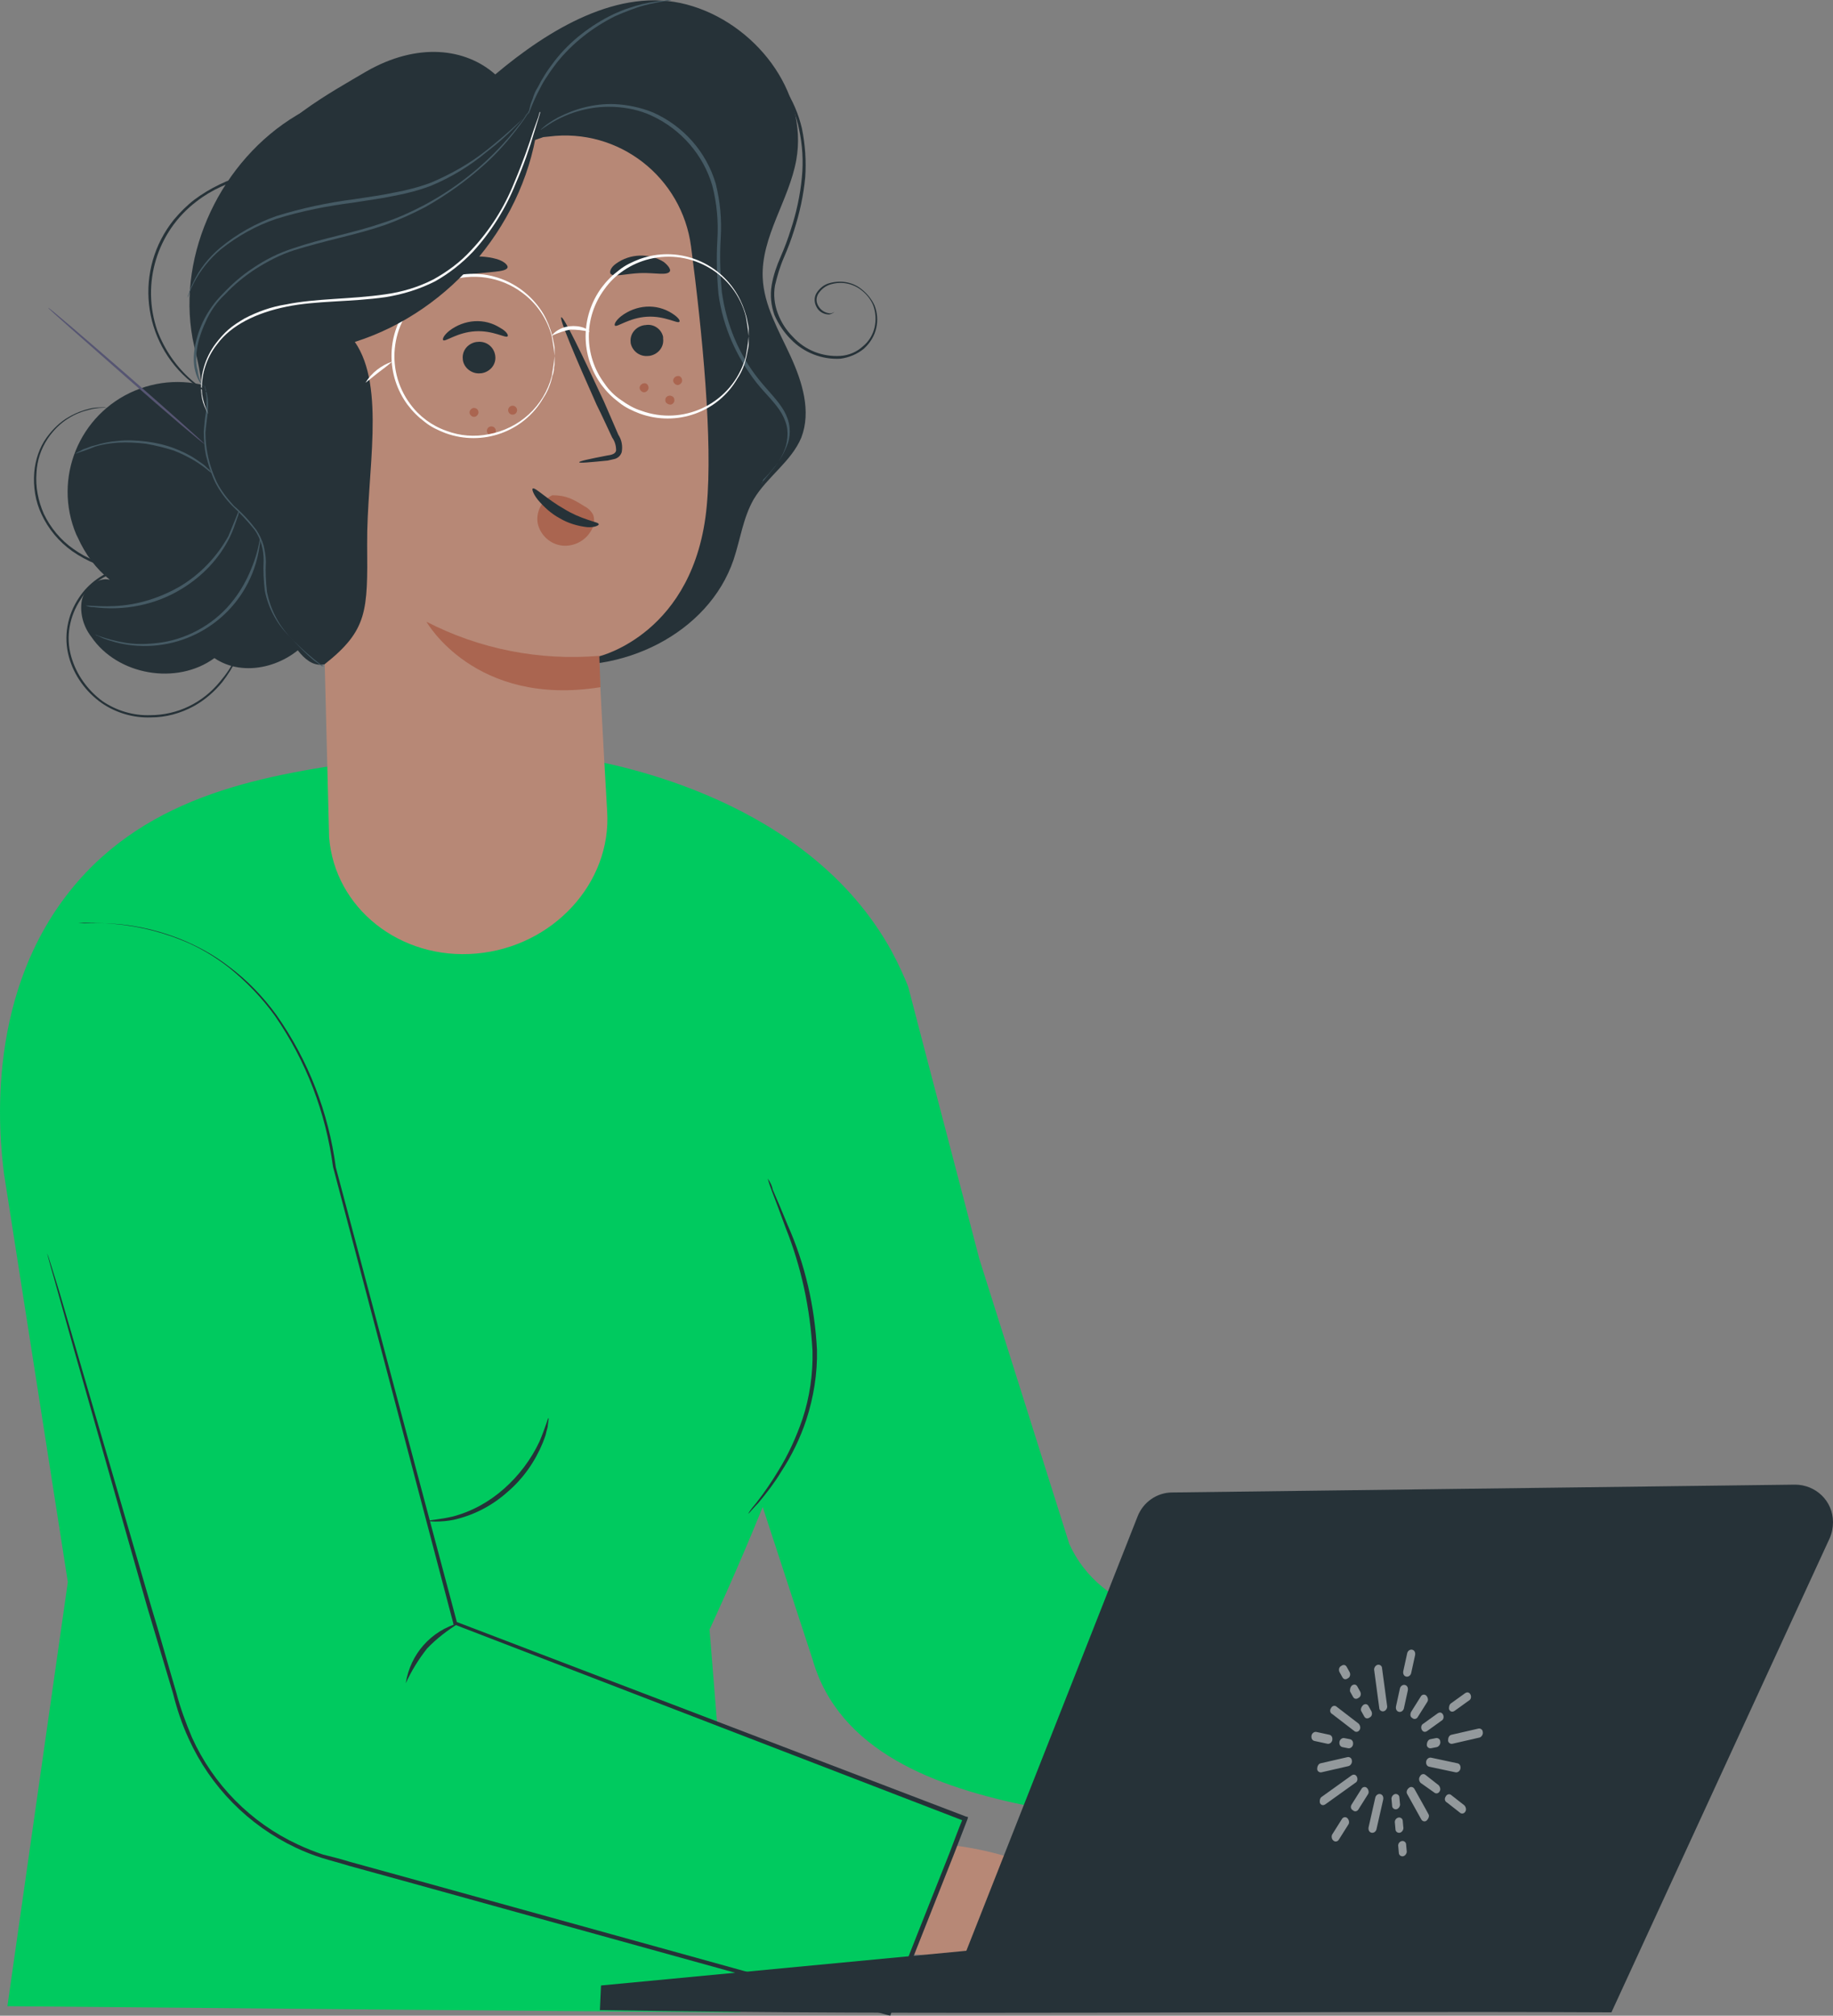 <svg xmlns:dc="http://purl.org/dc/elements/1.1/" xmlns:cc="http://creativecommons.org/ns#" xmlns:rdf="http://www.w3.org/1999/02/22-rdf-syntax-ns#" xmlns:svg="http://www.w3.org/2000/svg" xmlns="http://www.w3.org/2000/svg" xmlns:sodipodi="http://sodipodi.sourceforge.net/DTD/sodipodi-0.dtd" xmlns:inkscape="http://www.inkscape.org/namespaces/inkscape" id="Layer_1" x="0px" y="0px" viewBox="0 0 327.622 360.2" xml:space="preserve" sodipodi:docname="team_school psychology.svg" width="327.622" height="360.2" inkscape:version="1.0.2-2 (e86c870879, 2021-01-15)"><rect x="0" y="0" width="327.622" height="360.2" fill="#808080" stroke="none"/><defs id="defs156"></defs>
<style type="text/css" id="style2">
	.st0{fill:#00CA5F;}
	.st1{fill:#B78876;}
	.st2{fill:#263238;}
	.st3{display:none;fill:#FFFFFF;}
	.st4{opacity:0.5;}
	.st5{fill:#FFFFFF;}
	.st6{fill:#AA6550;}
	.st7{fill:#455A64;}
	.st8{fill:#565572;}
	.st9{fill:#FAFAFA;}
</style>
<g id="freepik--character-2--inject-163" transform="translate(-86.078,-96.4)">
	<path class="st0" d="m 218.4,456 -5.5,-68.4 c 0,0 4.9,-10.5 9.5,-21.9 l 8.9,27.2 c 4.7,16.5 22,22.9 39,26.3 l 84.8,16.8 -0.4,-16.9 0.6,-12.5 -63.6,-22.3 c -6.4,-1.6 -11.8,-6 -14.5,-12 l -16.1,-51 c -4.2,-16.2 -8.5,-32.4 -12.7,-48.6 -0.6,-1.5 -1.6,-3.8 -3,-6.4 -14.9,-27 -48.9,-33.2 -55.4,-34.4 -14.6,-2.7 -26.1,-1.2 -35,0 -19.3,2.6 -40.6,5.5 -55,22 -16.8,19.3 -14.1,45.3 -13.2,52.3 l 11.4,72.9 c -3.6,25.3 -7.2,50.5 -10.8,75.8 43.7,0.4 87.3,0.8 131,1.1 z" id="path4"></path>
	<path class="st1" d="m 249,445.6 36,2.2 c 0.7,-18.7 -28.3,-21.6 -28.3,-21.6 z" id="path6"></path>
	<path class="st0" d="m 99.8,261.3 c 41.2,-1.9 45.9,43.6 45.9,43.6 l 21.6,81.6 91.1,34.9 -13.7,34.8 -100.8,-27.9 c -12.5,-4 -22.2,-14 -25.8,-26.6 L 94.6,320.2" id="path8"></path>
	<path class="st2" d="m 101.1,261.4 c 0.8,0 2,-0.1 3.6,0 4.7,0.1 9.3,1.1 13.6,2.8 3.2,1.3 6.1,2.9 8.8,5 3.2,2.4 6,5.3 8.4,8.6 5.7,8.1 9.3,17.4 10.6,27.2 v 0 c 6,22.6 13.4,50.4 21.7,81.5 l -0.2,-0.3 91.1,34.8 0.4,0.1 -0.1,0.4 -2.4,6.2 c -3.9,9.8 -7.7,19.5 -11.3,28.6 l -0.1,0.3 -0.4,-0.1 -86.6,-24 -9.8,-2.7 c -1.6,-0.5 -3.2,-0.9 -4.8,-1.4 -1.6,-0.5 -3.1,-1.1 -4.6,-1.8 -8.5,-4 -15.3,-10.9 -19.2,-19.5 -1.2,-2.6 -2.1,-5.3 -2.8,-8.1 l -4.6,-15.4 c -5.6,-19.7 -10.1,-35.5 -13.2,-46.4 -1.5,-5.4 -2.7,-9.6 -3.5,-12.5 -0.4,-1.4 -0.7,-2.4 -0.9,-3.2 l -0.3,-1.1 c 0,0 0.2,0.4 0.4,1.1 l 1,3.2 c 0.9,2.8 2.1,7.1 3.7,12.5 3.2,10.9 7.8,26.7 13.5,46.3 1.5,4.9 2.9,10 4.5,15.4 0.7,2.7 1.7,5.4 2.8,8 3.8,8.4 10.5,15.2 18.9,19.1 1.5,0.7 3,1.3 4.5,1.8 1.6,0.4 3.2,0.8 4.8,1.3 l 9.8,2.7 86.6,24 -0.5,0.3 c 3.6,-9.2 7.4,-18.8 11.3,-28.6 0.8,-2.1 1.6,-4.3 2.4,-6.2 l 0.2,0.5 -91.1,-35.1 h -0.2 v -0.2 c -8.2,-31.1 -15.5,-58.9 -21.5,-81.6 v 0 0 c -1.3,-9.7 -4.8,-18.9 -10.4,-27 -2.3,-3.2 -5.1,-6.1 -8.2,-8.6 -2.7,-2.1 -5.6,-3.8 -8.7,-5 -4.3,-1.7 -8.9,-2.7 -13.5,-2.9 -1.6,-0.1 -2.8,-0.1 -3.6,-0.1 H 100 Z" id="path10"></path>
	<path class="st2" d="m 167,367.4 c 3.4,-0.9 6.5,-2.6 9.2,-5 2.6,-2.3 4.8,-5.2 6.3,-8.4 1.1,-2.6 1.5,-4.2 1.6,-4.2 0.1,0 0,0.4 -0.1,1.2 0,0.5 -0.2,0.9 -0.3,1.4 -0.1,0.6 -0.4,1.2 -0.6,1.8 -1.4,3.4 -3.5,6.4 -6.3,8.8 -2.8,2.5 -6.1,4.2 -9.7,5 -1,0.2 -2.1,0.3 -3.2,0.3 -0.8,0 -1.2,-0.1 -1.2,-0.1 0,-0.2 1.7,-0.2 4.3,-0.8 z" id="path12"></path>
	<path class="st2" d="m 224.2,309 c 0.7,1.6 1.6,3.7 2.7,6.4 3.1,7 4.8,14.5 5.2,22.2 0.1,4.2 -0.6,8.5 -1.9,12.5 -1.1,3.3 -2.6,6.4 -4.5,9.3 -1.2,2 -2.6,3.8 -4.1,5.6 -0.6,0.6 -1,1.1 -1.3,1.4 -0.3,0.4 -0.5,0.5 -0.5,0.5 0.4,-0.7 1,-1.4 1.5,-2 1.4,-1.8 2.7,-3.7 3.9,-5.7 1.8,-2.9 3.2,-6 4.3,-9.2 1.3,-3.9 1.9,-8.1 1.8,-12.2 -0.4,-7.5 -2,-15 -4.8,-22 -1,-2.7 -1.8,-4.9 -2.4,-6.4 -0.3,-0.8 -0.6,-1.6 -0.8,-2.4 0.5,0.7 0.8,1.4 0.9,2 z" id="path14"></path>
	<path class="st2" d="m 158.6,397.2 c 0.8,-5.2 4.5,-9.4 9.6,-10.8 -2.1,1.3 -4.1,2.8 -5.8,4.6 -1.5,1.9 -2.8,4 -3.8,6.2 z" id="path16"></path>
	<path class="st2" d="m 374.1,456 39,-84.7 c 0.4,-0.9 0.6,-1.9 0.6,-2.9 0,-3.8 -3.1,-6.7 -6.8,-6.7 l -111.3,1.4 c -2.7,0 -5.2,1.7 -6.2,4.3 l -30.6,77.6 -65.3,6.2 -0.2,4.4 c 59,1 120.3,0.1 180.8,0.4 z" id="path18"></path>
	<path class="st3" d="m 340,401.5 c -0.1,0 -0.1,0 -0.1,0 -3.1,-1.8 -7,-0.8 -8.8,2.3 -1.8,3.1 -0.8,7 2.3,8.8 3.1,1.8 7,0.8 8.8,-2.3 1.8,-3.1 0.7,-7 -2.2,-8.8 z" id="path20"></path>
	<g class="st4" id="g74">
		<path class="st5" d="m 344.5,417.4 v 0 c 0.2,-0.4 0.7,-0.5 1,-0.2 l 2.3,1.8 c 0.3,0.3 0.4,0.8 0.2,1.1 v 0 c -0.2,0.4 -0.7,0.5 -1,0.2 l -2.3,-1.8 c -0.4,-0.2 -0.5,-0.7 -0.2,-1.1 z" id="path22"></path>
		<path class="st5" d="m 341.9,410.5 4.7,1 c 0.4,0.1 0.6,0.5 0.5,1 v 0 c -0.1,0.4 -0.5,0.7 -0.9,0.6 l -4.7,-1 c -0.4,-0.1 -0.6,-0.5 -0.5,-1 v 0 c 0.1,-0.4 0.5,-0.7 0.9,-0.6 z" id="path24"></path>
		<path class="st5" d="m 345.5,406.4 4.8,-1.1 c 0.4,-0.1 0.8,0.2 0.8,0.6 v 0 c 0.1,0.4 -0.2,0.9 -0.6,1 l -4.8,1.1 c -0.4,0.1 -0.8,-0.2 -0.8,-0.6 v 0 c 0,-0.5 0.2,-0.9 0.6,-1 z" id="path26"></path>
		<path class="st5" d="m 339.9,413.8 v 0 c 0.2,-0.4 0.7,-0.5 1,-0.2 l 2.3,1.8 c 0.3,0.3 0.4,0.8 0.2,1.1 v 0 c -0.2,0.4 -0.7,0.5 -1,0.2 L 340,415 c -0.3,-0.3 -0.4,-0.8 -0.1,-1.2 z" id="path28"></path>
		<path class="st5" d="m 345.4,400.8 2.5,-1.8 c 0.4,-0.3 0.8,-0.2 1,0.2 v 0 c 0.2,0.4 0.1,0.9 -0.3,1.1 l -2.5,1.8 c -0.4,0.3 -0.8,0.2 -1,-0.2 v 0 c -0.1,-0.3 0,-0.9 0.3,-1.1 z" id="path30"></path>
		<path class="st5" d="m 340.8,419.5 -1.9,-3.4 c -0.2,-0.4 -0.7,-0.5 -1,-0.2 v 0 c -0.4,0.3 -0.5,0.8 -0.3,1.1 l 2.5,4.5 c 0.2,0.4 0.7,0.5 1,0.2 v 0 0 c 0.3,-0.3 0.5,-0.8 0.3,-1.1 z" id="path32"></path>
		<path class="st5" d="m 341.7,407.2 1,-0.2 c 0.4,-0.1 0.8,0.2 0.8,0.6 v 0 c 0.1,0.4 -0.2,0.9 -0.6,1 l -1,0.2 c -0.4,0.1 -0.8,-0.2 -0.8,-0.6 v 0 c 0,-0.4 0.2,-0.9 0.6,-1 z" id="path34"></path>
		<path class="st5" d="m 336.6,425.4 v 0 c 0.4,-0.1 0.8,0.2 0.8,0.6 l 0.1,1.1 c 0.1,0.4 -0.2,0.9 -0.6,1 v 0 c -0.4,0.1 -0.8,-0.2 -0.8,-0.6 l -0.1,-1.1 c -0.1,-0.5 0.2,-0.9 0.6,-1 z" id="path36"></path>
		<path class="st5" d="m 340.5,404.4 2.5,-1.8 c 0.4,-0.3 0.8,-0.2 1,0.2 v 0 c 0.2,0.4 0.1,0.9 -0.3,1.1 l -2.5,1.8 c -0.4,0.3 -0.8,0.2 -1,-0.2 v 0 c -0.2,-0.4 -0.1,-0.9 0.3,-1.1 z" id="path38"></path>
		<path class="st5" d="m 336,421.2 v 0 c 0.4,-0.1 0.8,0.2 0.8,0.6 l 0.1,1.1 c 0.1,0.4 -0.2,0.9 -0.6,1 v 0 c -0.4,0.1 -0.8,-0.2 -0.8,-0.6 l -0.1,-1.1 c -0.1,-0.5 0.2,-0.9 0.6,-1 z" id="path40"></path>
		<path class="st5" d="m 338.3,402.3 1.7,-2.7 c 0.2,-0.4 0.7,-0.5 1,-0.2 v 0 c 0.3,0.3 0.4,0.8 0.2,1.1 l -1.7,2.7 c -0.2,0.4 -0.7,0.5 -1,0.2 v 0 c -0.4,-0.2 -0.4,-0.7 -0.2,-1.1 z" id="path42"></path>
		<path class="st5" d="m 335.4,417 v 0 c 0.4,-0.1 0.8,0.2 0.8,0.6 l 0.1,1.1 c 0.1,0.4 -0.2,0.9 -0.6,1 v 0 c -0.4,0.1 -0.8,-0.2 -0.8,-0.6 l -0.1,-1.1 c -0.1,-0.4 0.2,-0.9 0.6,-1 z" id="path44"></path>
		<path class="st5" d="m 337.2,397.5 v 0 c 0.4,0.1 0.6,0.5 0.5,1 l -0.7,3.2 c -0.1,0.4 -0.5,0.7 -0.9,0.6 v 0 c -0.4,-0.1 -0.6,-0.5 -0.5,-1 l 0.7,-3.2 c 0.1,-0.4 0.5,-0.7 0.9,-0.6 z" id="path46"></path>
		<path class="st5" d="m 338.5,391.2 v 0 c 0.4,0.1 0.6,0.5 0.5,1 l -0.7,3.2 c -0.1,0.4 -0.5,0.7 -0.9,0.6 v 0 c -0.4,-0.1 -0.6,-0.5 -0.5,-1 l 0.7,-3.2 c 0.1,-0.4 0.5,-0.7 0.9,-0.6 z" id="path48"></path>
		<path class="st5" d="m 332.8,417 v 0 c 0.4,0.1 0.6,0.5 0.5,1 l -1.2,5.3 c -0.1,0.4 -0.5,0.7 -0.9,0.6 v 0 c -0.4,-0.1 -0.6,-0.5 -0.5,-1 l 1.2,-5.3 c 0.1,-0.4 0.5,-0.7 0.9,-0.6 z" id="path50"></path>
		<path class="st5" d="m 327.7,418.8 1.7,-2.7 c 0.2,-0.4 0.7,-0.5 1,-0.2 v 0 c 0.3,0.3 0.4,0.8 0.2,1.1 l -1.7,2.7 c -0.2,0.4 -0.7,0.5 -1,0.2 v 0 c -0.4,-0.2 -0.5,-0.7 -0.2,-1.1 z" id="path52"></path>
		<path class="st5" d="m 332.3,393.9 v 0 c 0.4,-0.1 0.8,0.2 0.8,0.6 l 0.9,6.7 c 0.1,0.4 -0.2,0.9 -0.6,1 v 0 c -0.4,0.1 -0.8,-0.2 -0.8,-0.6 l -0.9,-6.7 c -0.1,-0.4 0.2,-0.9 0.6,-1 z" id="path54"></path>
		<path class="st5" d="m 324.2,424.2 1.7,-2.7 c 0.2,-0.4 0.7,-0.5 1,-0.2 v 0 c 0.3,0.3 0.4,0.8 0.2,1.1 l -1.7,2.7 c -0.2,0.4 -0.7,0.5 -1,0.2 v 0 c -0.3,-0.2 -0.4,-0.8 -0.2,-1.1 z" id="path56"></path>
		<path class="st5" d="m 329.7,401.1 v 0 c 0.4,-0.3 0.8,-0.2 1,0.2 l 0.5,0.9 c 0.2,0.4 0.1,0.9 -0.3,1.1 v 0 c -0.4,0.3 -0.8,0.2 -1,-0.2 l -0.5,-0.9 c -0.2,-0.3 0,-0.8 0.3,-1.1 z" id="path58"></path>
		<path class="st5" d="m 324,401.6 v 0 c 0.2,-0.4 0.7,-0.5 1,-0.2 l 3.9,3 c 0.3,0.3 0.4,0.8 0.2,1.1 v 0 c -0.2,0.4 -0.7,0.5 -1,0.2 l -3.9,-3 c -0.4,-0.2 -0.5,-0.7 -0.2,-1.1 z" id="path60"></path>
		<path class="st5" d="m 322.3,417.5 5.3,-3.8 c 0.4,-0.3 0.8,-0.2 1,0.2 v 0 c 0.2,0.4 0.1,0.9 -0.3,1.1 l -5.3,3.8 c -0.4,0.3 -0.8,0.2 -1,-0.2 v 0 c -0.1,-0.4 0,-0.9 0.3,-1.1 z" id="path62"></path>
		<path class="st5" d="m 326.4,407 1,0.2 c 0.4,0.1 0.6,0.5 0.5,1 v 0 c -0.1,0.4 -0.5,0.7 -0.9,0.6 l -1,-0.2 c -0.4,-0.1 -0.6,-0.5 -0.5,-1 v 0 c 0.1,-0.4 0.5,-0.7 0.9,-0.6 z" id="path64"></path>
		<path class="st5" d="m 327.7,397.6 v 0 c 0.4,-0.3 0.8,-0.2 1,0.2 l 0.5,0.9 c 0.2,0.4 0.1,0.9 -0.3,1.1 v 0 c -0.4,0.3 -0.8,0.2 -1,-0.2 l -0.5,-0.9 c -0.1,-0.3 0,-0.8 0.3,-1.1 z" id="path66"></path>
		<path class="st5" d="m 322.1,411.5 4.8,-1.1 c 0.4,-0.1 0.8,0.2 0.8,0.6 v 0 c 0.1,0.4 -0.2,0.9 -0.6,1 l -4.8,1.1 c -0.4,0.1 -0.8,-0.2 -0.8,-0.6 v 0 c 0,-0.4 0.2,-0.9 0.6,-1 z" id="path68"></path>
		<path class="st5" d="m 325.8,394.1 v 0 c 0.4,-0.3 0.8,-0.2 1,0.2 l 0.5,0.9 c 0.2,0.4 0.1,0.9 -0.3,1.1 v 0 c -0.4,0.3 -0.8,0.2 -1,-0.2 l -0.5,-0.9 c -0.2,-0.4 -0.1,-0.9 0.3,-1.1 z" id="path70"></path>
		<path class="st5" d="m 321.4,405.9 2.3,0.5 c 0.4,0.1 0.6,0.5 0.5,1 v 0 c -0.1,0.4 -0.5,0.7 -0.9,0.6 l -2.3,-0.5 c -0.4,-0.1 -0.6,-0.5 -0.5,-1 v 0 c 0.1,-0.4 0.5,-0.7 0.9,-0.6 z" id="path72"></path>
	</g>
</g>
<g id="g151" transform="translate(-86.078,-96.4)">
	<path class="st2" d="m 131.9,125.7 c 2.2,-6.8 13.5,-12.9 19.6,-16.5 9.2,-5.3 17.8,-4.2 23.1,0.5 9.5,-8 22.1,-15.7 34.2,-12.5 12.1,3.2 21.8,15.5 19.6,27.8 -1.3,7.2 -6.3,13.7 -6,21 0.2,5 2.9,9.5 5,14.1 2.1,4.6 3.7,9.8 1.9,14.5 -1.8,4.3 -6.1,7 -8.5,11 -1.9,3.3 -2.4,7.2 -3.6,10.8 -4.5,13.3 -20.2,20.8 -34.1,18.4 -13.9,-2.4 -25.3,-12.9 -31.9,-25.4 -6.6,-12.5 -8.7,-26.7 -9.5,-40.8" id="path77"></path>
	<path class="st1" d="m 142.1,135.1 2.8,110.9 c 1,12.7 12.7,22 26.3,20.8 v 0 c 13.7,-1.2 24.2,-12.6 23.4,-25.4 -0.8,-13.5 -1.5,-27.7 -1.5,-27.7 0,0 17.2,-4 19.3,-26.9 1.1,-11.7 -0.8,-31 -2.8,-46.3 -1.6,-12.4 -12.9,-21.3 -25.4,-19.7 0,0 0,0 0,0 v 0 l -1,0.1" id="path79"></path>
	<path class="st2" d="m 204.6,156.9 c 0.2,1.6 -1,2.9 -2.5,3.1 0,0 0,0 -0.1,0 -1.5,0.2 -2.9,-0.8 -3.2,-2.3 v 0 -0.1 c -0.2,-1.6 1,-2.9 2.5,-3.1 0,0 0,0 0.1,0 1.5,-0.3 2.9,0.7 3.2,2.1 0,0.1 0,0.2 0,0.3 z" id="path81"></path>
	<path class="st2" d="m 207.5,153.9 c -0.3,0.4 -2.6,-1.1 -5.8,-0.9 -3.2,0.2 -5.3,1.9 -5.7,1.6 -0.2,-0.2 0.1,-0.9 1.1,-1.7 1.3,-1 2.9,-1.6 4.5,-1.7 1.6,-0.1 3.2,0.3 4.6,1.2 1.1,0.7 1.5,1.3 1.3,1.5 z" id="path83"></path>
	<path class="st2" d="m 174.6,160 c 0.2,1.6 -1,2.9 -2.5,3.1 0,0 0,0 -0.1,0 -1.5,0.2 -3,-0.9 -3.2,-2.4 v -0.1 c -0.2,-1.6 1,-2.9 2.5,-3.1 0,0 0,0 0.1,0 1.6,-0.2 3,0.9 3.2,2.5 z" id="path85"></path>
	<path class="st2" d="m 176.8,156.5 c -0.3,0.4 -2.6,-1.1 -5.8,-0.9 -3.2,0.2 -5.3,1.9 -5.7,1.6 -0.2,-0.2 0.1,-0.9 1.1,-1.7 1.3,-1 2.9,-1.6 4.5,-1.7 1.6,-0.1 3.2,0.3 4.6,1.2 1.1,0.6 1.5,1.3 1.3,1.5 z" id="path87"></path>
	<path class="st2" d="m 189.6,179 c 0,-0.2 1.9,-0.6 5,-1.2 0.8,-0.1 1.5,-0.3 1.6,-0.9 0,-0.8 -0.2,-1.6 -0.7,-2.3 -0.9,-1.9 -1.8,-3.9 -2.8,-5.9 -3.8,-8.5 -6.7,-15.4 -6.3,-15.6 0.4,-0.2 3.7,6.6 7.6,15 0.9,2.1 1.8,4.1 2.6,6 0.6,0.9 0.8,2 0.6,3.1 -0.2,0.6 -0.6,1 -1.2,1.2 -0.4,0.1 -0.9,0.2 -1.3,0.3 -3.1,0.3 -5.1,0.5 -5.1,0.3 z" id="path89"></path>
	<path class="st6" d="m 193.2,213.6 c -10.7,0.9 -21.4,-1.2 -30.9,-6.1 0,0 8.6,15.3 31.1,11.7 z" id="path91"></path>
	<path class="st2" d="m 176.8,144.2 c -0.3,0.9 -3.4,0.7 -7.1,1.3 -3.7,0.6 -6.5,1.9 -7,1.2 -0.2,-0.3 0.2,-1.2 1.4,-2.1 1.5,-1.1 3.3,-1.9 5.2,-2.2 1.9,-0.3 3.8,-0.2 5.6,0.3 1.3,0.4 2,1.1 1.9,1.5 z" id="path93"></path>
	<path class="st2" d="m 205.8,144.9 c -0.5,0.8 -2.7,0.2 -5.3,0.3 -2.6,0.1 -4.8,0.8 -5.3,0.1 -0.2,-0.3 0,-1.1 1,-1.8 2.5,-1.8 5.9,-1.9 8.5,-0.3 0.9,0.7 1.3,1.4 1.1,1.7 z" id="path95"></path>
	<path class="st6" d="m 184.8,184.9 c 2.5,0 3.7,0.7 5.8,2 0.6,0.3 1.2,0.9 1.5,1.5 0.3,0.9 0.2,1.9 -0.3,2.7 -1,1.9 -3.1,3 -5.2,2.8 -2.1,-0.2 -3.9,-1.8 -4.4,-3.9 -0.4,-2.1 0.7,-4.2 2.6,-5.1" id="path97"></path>
	<path class="st2" d="m 193.1,190.1 c 0,0.2 -0.8,0.6 -2.1,0.5 -1.7,-0.2 -3.4,-0.7 -4.9,-1.6 -1.5,-0.8 -2.8,-2 -3.9,-3.3 -0.8,-1 -1.1,-1.9 -0.9,-2 0.4,-0.3 2.5,1.9 5.7,3.7 1.3,0.8 2.7,1.4 4.2,1.9 1.1,0.4 1.9,0.5 1.9,0.8 z" id="path99"></path>
	<circle class="st6" cx="177.7" cy="169.7" r="0.8" id="circle101"></circle>
	<path class="st6" d="m 202,165.7 c 0,0.4 -0.4,0.8 -0.8,0.8 -0.4,0 -0.8,-0.4 -0.8,-0.8 0,-0.4 0.4,-0.8 0.8,-0.8 v 0 c 0.4,-0.1 0.8,0.3 0.8,0.8 z" id="path103"></path>
	<path class="st6" d="m 206.6,167.8 c 0.1,0.4 -0.2,0.8 -0.6,0.9 0,0 -0.1,0 -0.1,0 -0.4,0 -0.9,-0.3 -0.9,-0.7 v 0 -0.2 c 0,-0.4 0.4,-0.7 0.8,-0.7 0,0 0,0 0.1,0 v 0 c 0.4,0.1 0.7,0.3 0.7,0.7 z" id="path105"></path>
	<path class="st6" d="m 208,164.4 c 0,0.4 -0.4,0.8 -0.8,0.8 -0.4,0 -0.8,-0.4 -0.8,-0.8 0,-0.4 0.4,-0.8 0.8,-0.8 v 0 c 0.4,-0.1 0.8,0.3 0.8,0.8 z" id="path107"></path>
	<path class="st6" d="m 174.7,173.4 c 0,0.4 -0.3,0.8 -0.8,0.8 0,0 0,0 0,0 -0.4,0 -0.8,-0.4 -0.8,-0.8 0,-0.4 0.3,-0.8 0.8,-0.8 0,0 0,0 0,0 v 0 c 0.4,0 0.8,0.3 0.8,0.8 0,0 0,0 0,0 z" id="path109"></path>
	<path class="st6" d="m 171.6,170.1 c 0,0.4 -0.4,0.8 -0.8,0.8 -0.4,0 -0.8,-0.4 -0.8,-0.8 0,-0.4 0.4,-0.8 0.8,-0.8 0.4,0 0.8,0.3 0.8,0.8 0,0 0,0 0,0 z" id="path111"></path>
	<path class="st5" d="m 185.2,160 c -0.1,-1.2 -0.3,-2.3 -0.5,-3.5 -0.8,-3.1 -2.7,-5.9 -5.3,-7.8 -3.9,-2.9 -8.9,-3.6 -13.5,-2 -1.3,0.5 -2.5,1.1 -3.6,1.9 -6.3,4.7 -7.6,13.7 -2.9,20 1.6,2.2 3.9,3.9 6.5,4.8 2.4,0.9 5,1.1 7.5,0.6 5.5,-1 9.9,-5 11.3,-10.4 0.2,-1.2 0.4,-2.4 0.5,-3.6 v 1 c 0,0.4 0,0.7 -0.1,1.1 0,0.5 -0.1,1 -0.3,1.5 -0.3,1.4 -0.8,2.7 -1.6,3.9 -3.5,6.1 -10.9,8.7 -17.5,6.3 -1.3,-0.5 -2.6,-1.1 -3.7,-2 -1.2,-0.9 -2.2,-1.9 -3.1,-3.1 -3.8,-5.2 -3.8,-12.2 0,-17.4 0.9,-1.2 1.9,-2.2 3.1,-3.1 1.1,-0.9 2.4,-1.5 3.7,-2 6.6,-2.4 13.9,0.3 17.5,6.3 0.7,1.2 1.2,2.5 1.6,3.9 l 0.3,1.5 c 0.1,0.4 0.1,0.7 0.1,1.1 z" id="path113"></path>
	<path class="st5" d="m 191.4,155.7 c -1.1,-0.3 -2.3,-0.4 -3.4,-0.4 -1.1,0.2 -2.2,0.6 -3.3,1.1 0.2,-0.3 0.5,-0.6 0.8,-0.8 0.7,-0.5 1.5,-0.8 2.4,-0.9 0.9,-0.1 1.8,0 2.6,0.3 0.7,0.3 1,0.6 0.9,0.7 z" id="path115"></path>
	<path class="st2" d="m 182.3,117.7 c -2,18.1 -15.4,34.3 -32.8,39.8 5.6,8.1 2.1,23.4 2.2,36.2 0.1,11.9 0.1,15.3 -7.6,21.4 -6.4,1.5 -10,-15.9 -14.8,-20.8 -4.8,-4.9 -9.2,-10.9 -8.8,-17.6 0.2,-3.2 1.4,-6.2 1.6,-9.4 0.2,-3.5 -0.9,-7 -1.6,-10.4 -2.8,-15.3 5.2,-31.9 18.6,-39.9 13.4,-8 31.2,-7.5 44.5,0.7" id="path117"></path>
	<path class="st2" d="m 144,192 c -1.7,-5.8 -4.5,-11.2 -8.4,-15.9 l 0.3,0.6 c -4.2,-10 -15.7,-14.7 -25.7,-10.5 -10,4.2 -14.7,15.7 -10.5,25.7 0.1,0.2 0.2,0.4 0.3,0.6 1.3,2.9 3.2,5.5 5.7,7.5 -2.2,-0.5 -4.5,1.4 -5,3.7 -0.4,2.3 0.3,4.7 1.7,6.5 4.7,6.9 15.3,8.7 22,3.8 5.3,3.6 13.1,1.5 17.1,-3.6 3.9,-5.1 4.3,-12.2 2.5,-18.4 z" id="path119"></path>
	<path class="st7" d="M 122.6,165.6 122,165 c -0.5,-0.7 -0.8,-1.4 -1,-2.2 -0.6,-2.1 -0.3,-5.3 1.3,-8.8 0.9,-1.9 2.1,-3.6 3.6,-5.1 1.6,-1.7 3.4,-3.3 5.4,-4.6 2.2,-1.5 4.6,-2.7 7.1,-3.5 2.6,-0.9 5.3,-1.6 8.1,-2.3 2.8,-0.7 5.5,-1.4 8.1,-2.3 2.5,-0.8 4.9,-1.9 7.2,-3.1 6.6,-3.5 12.3,-8.3 16.9,-14.2 0.7,-0.8 1.1,-1.5 1.5,-2 0.2,-0.2 0.3,-0.5 0.5,-0.7 -0.1,0.2 -0.3,0.5 -0.4,0.7 -0.3,0.5 -0.8,1.2 -1.4,2 -1.8,2.4 -3.8,4.7 -6,6.7 -3.3,3 -6.9,5.6 -10.8,7.8 -2.3,1.2 -4.7,2.3 -7.2,3.2 -2.6,0.9 -5.3,1.6 -8.1,2.3 -2.8,0.7 -5.5,1.4 -8.1,2.2 -2.5,0.8 -4.8,2 -7,3.4 -2,1.3 -3.8,2.8 -5.4,4.5 -1.5,1.4 -2.7,3.1 -3.5,5 -1.6,3.4 -2,6.6 -1.4,8.6 0.1,1.1 0.5,2.2 1.2,3 z" id="path121"></path>
	<path class="st7" d="m 180.7,116.2 c -0.1,0.2 -0.3,0.4 -0.5,0.6 -0.3,0.4 -0.8,0.9 -1.4,1.6 -1.8,1.9 -3.7,3.6 -5.8,5.2 -3,2.5 -6.3,4.5 -9.9,6 -2.1,0.8 -4.4,1.4 -6.6,1.8 -2.3,0.5 -4.8,0.8 -7.2,1.2 -4.7,0.6 -9.3,1.5 -13.8,2.9 -3.6,1.2 -7,3.1 -10,5.5 -2,1.7 -3.6,3.7 -4.8,6 -0.3,0.6 -0.6,1.2 -0.8,1.9 -0.1,0.2 -0.2,0.5 -0.3,0.7 0,-0.2 0.1,-0.5 0.2,-0.7 0.2,-0.7 0.5,-1.4 0.8,-2 1.1,-2.4 2.8,-4.5 4.8,-6.2 3,-2.5 6.4,-4.4 10.1,-5.7 4.5,-1.4 9.2,-2.4 13.9,-3 2.5,-0.4 4.9,-0.7 7.2,-1.2 2.2,-0.4 4.5,-1 6.6,-1.8 3.5,-1.5 6.9,-3.4 9.9,-5.8 2,-1.6 4,-3.3 5.9,-5.1 l 1.5,-1.5 c -0.2,-0.1 0,-0.2 0.2,-0.4 z" id="path123"></path>
	<path class="st7" d="m 206.1,96.4 c 0,0.1 -2,0.2 -5,1 -0.8,0.2 -1.6,0.5 -2.4,0.8 -0.8,0.3 -1.8,0.7 -2.7,1.1 -4,2 -7.6,4.8 -10.4,8.3 -0.6,0.8 -1.2,1.6 -1.7,2.4 -0.5,0.7 -0.9,1.4 -1.3,2.2 -1.5,2.8 -2,4.7 -2.1,4.6 0.1,-0.5 0.2,-0.9 0.3,-1.3 0.1,-0.5 0.3,-1 0.5,-1.5 0.2,-0.7 0.5,-1.4 0.9,-2 0.4,-0.8 0.8,-1.5 1.3,-2.3 0.5,-0.8 1.1,-1.6 1.7,-2.4 1.4,-1.8 3,-3.4 4.8,-4.8 1.8,-1.4 3.7,-2.6 5.8,-3.6 0.9,-0.4 1.8,-0.8 2.8,-1.1 1.5,-0.5 3,-0.9 4.6,-1.1 0.5,-0.1 1.1,-0.2 1.6,-0.2 0.4,-0.1 0.9,-0.1 1.3,-0.1 z" id="path125"></path>
	<path class="st7" d="m 222.2,182.8 c 0,-0.1 0,-0.1 0.1,-0.2 l 0.5,-0.6 c 0.4,-0.5 1,-1.2 1.8,-2.2 0.9,-1.2 1.6,-2.5 2,-3.9 0.2,-0.9 0.3,-1.8 0.2,-2.7 -0.1,-1 -0.5,-2 -1,-2.9 -1.1,-1.9 -2.9,-3.5 -4.5,-5.5 -3.6,-4.6 -6,-10 -6.8,-15.8 -0.3,-3.3 -0.4,-6.5 -0.2,-9.8 0.2,-3.2 -0.1,-6.5 -0.9,-9.6 -1.6,-5.5 -5.6,-10.1 -10.8,-12.5 -2.1,-1 -4.5,-1.5 -6.8,-1.6 -4.4,-0.2 -8.7,1.1 -12.3,3.6 l -0.6,0.4 c -0.1,0.1 -0.1,0.1 -0.2,0.1 0.9,-0.9 2,-1.6 3.1,-2.2 3.1,-1.6 6.5,-2.5 10,-2.4 2.4,0.1 4.8,0.6 7,1.5 5.4,2.4 9.5,7 11.2,12.7 0.8,3.2 1.1,6.4 0.9,9.7 -0.2,3.2 -0.1,6.5 0.2,9.7 0.8,5.7 3,11.1 6.6,15.6 1.6,2 3.4,3.7 4.5,5.6 0.5,0.9 0.9,1.9 1,3 0.1,0.9 0,1.9 -0.3,2.8 -0.5,1.4 -1.2,2.7 -2.1,3.9 -0.6,0.7 -1.2,1.5 -1.8,2.1 l -0.5,0.5 c -0.2,0.6 -0.2,0.6 -0.3,0.7 z" id="path127"></path>
	<path class="st5" d="m 219.9,156.5 c -0.1,-1.2 -0.3,-2.3 -0.5,-3.5 -1.9,-7.6 -9.7,-12.2 -17.3,-10.3 -3.2,0.8 -6.1,2.7 -8,5.4 -3.7,5 -3.7,11.8 0,16.8 0.8,1.2 1.8,2.2 3,3 1.1,0.8 2.3,1.5 3.6,1.9 7.4,2.7 15.6,-1.1 18.3,-8.5 v 0 c 0.2,-0.4 0.3,-0.9 0.4,-1.3 0.2,-1.1 0.4,-2.3 0.5,-3.5 v 1 c 0,0.4 0,0.7 -0.1,1.1 -0.1,0.5 -0.2,1 -0.3,1.5 -0.3,1.4 -0.8,2.7 -1.6,3.9 -3.5,6.1 -10.9,8.7 -17.5,6.3 -1.3,-0.5 -2.6,-1.1 -3.7,-2 -1.2,-0.9 -2.2,-1.9 -3.1,-3.1 -3.8,-5.2 -3.8,-12.2 0,-17.4 0.9,-1.2 1.9,-2.2 3.1,-3.1 1.1,-0.9 2.4,-1.5 3.7,-2 6.6,-2.4 14,0.3 17.5,6.4 0.7,1.2 1.2,2.5 1.6,3.9 l 0.3,1.5 c 0.1,0.4 0.1,0.7 0.1,1.1 0,0 0,0.9 0,0.9 z" id="path129"></path>
	<path class="st7" d="m 144,215.5 c -0.2,-0.1 -0.3,-0.2 -0.5,-0.3 -0.2,-0.1 -0.8,-0.6 -1.3,-1 -1.6,-1.3 -3.1,-2.7 -4.5,-4.2 -2.2,-2.2 -3.7,-5 -4.3,-8.1 -0.2,-1.8 -0.3,-3.6 -0.2,-5.4 0,-1.9 -0.5,-3.8 -1.6,-5.4 -1.2,-1.5 -2.5,-2.9 -3.9,-4.2 -1.3,-1.3 -2.4,-2.8 -3.2,-4.4 -0.7,-1.5 -1.2,-3.1 -1.6,-4.7 -0.3,-1.4 -0.4,-2.9 -0.4,-4.3 0.1,-1.2 0.2,-2.4 0.4,-3.5 0.1,-0.9 0.1,-1.7 0.1,-2.6 -0.2,-1.4 -0.4,-2.2 -0.4,-2.2 0.1,0.2 0.2,0.4 0.2,0.6 0.2,0.6 0.3,1.1 0.4,1.7 0.1,0.9 0.1,1.8 0,2.7 -0.1,1 -0.3,2.2 -0.4,3.5 0,3 0.7,6 2,8.8 0.8,1.6 1.9,3 3.1,4.3 1.5,1.3 2.8,2.7 4,4.3 0.6,0.9 1,1.8 1.3,2.8 0.2,0.9 0.4,1.9 0.4,2.9 -0.1,1.8 0,3.6 0.2,5.4 0.6,3 2,5.8 4.1,8 1.4,1.5 2.8,3 4.4,4.3 l 1.4,1 c 0.1,-0.3 0.2,-0.2 0.3,0 z" id="path131"></path>
	<path class="st7" d="m 132.6,192.2 v 0.4 c 0,0.4 0,0.8 -0.1,1.2 -0.2,1.4 -0.5,2.8 -1,4.2 -3.3,9.4 -12.8,15.1 -22.7,13.6 -1.4,-0.2 -2.8,-0.6 -4.2,-1.1 -0.5,-0.2 -0.8,-0.4 -1.1,-0.5 -0.1,0 -0.3,-0.1 -0.4,-0.2 1.8,0.7 3.7,1.2 5.6,1.5 2.1,0.3 4.2,0.2 6.3,-0.1 5.1,-0.8 9.8,-3.6 12.9,-7.7 1.3,-1.7 2.3,-3.5 3.1,-5.5 0.8,-1.9 1.3,-3.8 1.6,-5.8 z" id="path133"></path>
	<path class="st7" d="m 128.8,187.5 c 0,0.5 -0.1,1 -0.3,1.4 -0.4,1.2 -0.8,2.4 -1.4,3.6 -1.9,3.8 -4.9,6.9 -8.5,9.1 -4.7,2.9 -10.3,4 -15.8,3.3 -0.5,0 -1,-0.1 -1.4,-0.3 1.7,0.1 3.5,0.2 5.2,0.1 4.2,-0.2 8.2,-1.5 11.8,-3.6 3.6,-2.2 6.5,-5.3 8.5,-8.9 0.6,-1.5 1.3,-3.1 1.9,-4.7 z" id="path135"></path>
	<path class="st7" d="m 99.5,177.5 c 0.3,-0.2 0.6,-0.4 0.9,-0.5 0.3,-0.2 0.7,-0.4 1.1,-0.5 0.5,-0.2 1,-0.4 1.5,-0.5 1.3,-0.4 2.7,-0.7 4.1,-0.8 1.7,-0.2 3.4,-0.1 5.1,0.1 1.7,0.2 3.4,0.6 5,1.2 1.3,0.5 2.6,1.1 3.8,1.9 0.4,0.3 0.9,0.6 1.3,0.9 0.3,0.2 0.6,0.5 0.9,0.8 0.3,0.2 0.5,0.5 0.7,0.8 -0.1,0.1 -1.1,-1 -3.1,-2.2 -1.2,-0.7 -2.4,-1.3 -3.7,-1.8 -1.6,-0.5 -3.2,-0.9 -4.9,-1.2 -1.7,-0.2 -3.3,-0.3 -5,-0.2 -1.4,0.1 -2.8,0.3 -4.1,0.7 -1.2,0.5 -2.4,0.9 -3.6,1.3 z" id="path137"></path>
	<path class="st8" d="m 122.6,175.7 c -0.1,0.1 -6.4,-5.2 -14.1,-12 -7.7,-6.8 -13.9,-12.2 -13.8,-12.3 0.1,-0.1 6.4,5.3 14.1,12 7.7,6.7 13.8,12.2 13.8,12.3 z" id="path139"></path>
	<path class="st5" d="m 151.4,164.8 c 1.1,-1.8 2.8,-3.1 4.8,-3.8 -0.8,0.7 -1.6,1.3 -2.4,1.9 -0.8,0.6 -1.6,1.3 -2.4,1.9 z" id="path141"></path>
	<path class="st9" d="m 123.3,170.4 c 0,-0.1 -0.1,-0.1 -0.1,-0.2 l -0.3,-0.6 c -0.4,-0.8 -0.7,-1.7 -0.8,-2.6 -0.4,-3.3 0.6,-6.7 2.6,-9.3 0.7,-0.9 1.4,-1.7 2.2,-2.4 0.9,-0.8 1.9,-1.4 2.9,-2 2.3,-1.2 4.8,-2.1 7.4,-2.5 5.4,-1.1 11.5,-0.9 17.7,-1.8 3,-0.4 6,-1.3 8.7,-2.7 2.5,-1.4 4.8,-3.1 6.7,-5.2 3.3,-3.5 5.9,-7.6 7.7,-12.1 1.6,-3.8 2.7,-7 3.4,-9.2 l 0.9,-2.5 0.2,-0.7 c 0,-0.1 0,-0.2 0.1,-0.2 v 0.2 l -0.2,0.7 -0.8,2.6 c -0.9,3.1 -2,6.2 -3.3,9.2 -1.8,4.5 -4.4,8.7 -7.7,12.3 -2,2.1 -4.3,3.9 -6.8,5.3 -2.8,1.4 -5.7,2.3 -8.8,2.8 -6.3,0.9 -12.3,0.6 -17.7,1.7 -5.4,1.1 -9.9,3.3 -12.4,6.7 -2,2.5 -3,5.8 -2.7,9 0.2,1.2 0.6,2.4 1.1,3.5 z" id="path143"></path>
	<path class="st2" d="m 129.6,210.1 c -0.2,1.4 -0.6,2.7 -1.2,4 -0.7,1.5 -1.6,2.9 -2.6,4.2 -1.4,1.7 -3.1,3.2 -5.1,4.3 -2.4,1.3 -5,2 -7.7,2 -3.1,0.1 -6.2,-0.8 -8.8,-2.6 -2.8,-2 -4.9,-4.9 -5.8,-8.2 -1,-3.6 -0.3,-7.5 1.8,-10.6 1.7,-2.6 4.4,-4.5 7.4,-5.3 v 0.5 c -3.1,-0.5 -6,-1.7 -8.6,-3.5 -2.4,-1.7 -4.3,-4 -5.5,-6.6 -1.1,-2.3 -1.5,-4.9 -1.3,-7.5 0.2,-2.2 0.9,-4.4 2.2,-6.2 1.1,-1.5 2.4,-2.8 4,-3.7 1.2,-0.7 2.5,-1.2 3.8,-1.5 0.8,-0.2 1.7,-0.2 2.5,-0.2 l 0.6,0.1 h 0.2 c -1.1,-0.1 -2.3,0 -3.4,0.3 -1.3,0.3 -2.6,0.8 -3.7,1.5 -1.5,0.9 -2.8,2.2 -3.8,3.7 -1.2,1.8 -1.9,3.9 -2,6.1 -0.2,2.5 0.3,5 1.3,7.3 1.2,2.5 3,4.7 5.3,6.3 2.5,1.8 5.4,2.9 8.4,3.4 l 1.3,0.2 -1.3,0.3 c -2.9,0.7 -5.5,2.5 -7.1,5.1 -2,3 -2.7,6.7 -1.7,10.2 0.9,3.2 2.9,6 5.6,8 2.5,1.7 5.5,2.6 8.5,2.5 4.9,0 9.4,-2.2 12.5,-6 1.1,-1.3 2,-2.6 2.7,-4.1 0.4,-0.9 0.8,-1.9 1.1,-2.9 0.1,-0.3 0.2,-0.5 0.2,-0.8 z" id="path145"></path>
	<path class="st2" d="m 123.8,166.8 c -0.1,0 -0.1,0 -0.2,-0.1 l -0.8,-0.3 c -0.9,-0.5 -1.7,-1.1 -2.5,-1.7 -8.9,-7.2 -10.3,-20.2 -3.1,-29.1 0,0 0,0 0,0 1.1,-1.3 2.3,-2.5 3.6,-3.5 2.8,-2.1 6,-3.6 9.4,-4.6 3.4,-1 6.9,-1.6 10.4,-1.8 3.4,-0.3 6.6,-0.5 9.7,-0.7 2.9,-0.2 5.8,-0.5 8.7,-1 2.5,-0.4 4.9,-1.1 7.3,-2 3.4,-1.3 6.6,-3.2 9.2,-5.8 0.7,-0.7 1.3,-1.5 1.9,-2.3 l 0.5,-0.6 c 0,-0.1 0.1,-0.1 0.2,-0.2 -0.7,1.2 -1.5,2.3 -2.4,3.3 -2.6,2.7 -5.8,4.7 -9.3,6 -2.4,0.9 -4.9,1.6 -7.4,2.1 -2.9,0.5 -5.8,0.8 -8.7,1 -6.1,0.5 -13,0.5 -19.9,2.6 -3.3,0.8 -6.5,2.2 -9.2,4.3 -7.1,5.4 -9.9,14.7 -7,23.1 1.3,3.4 3.4,6.5 6.2,8.9 0.8,0.7 1.6,1.2 2.4,1.8 l 0.7,0.4 c 0.1,0.1 0.2,0.2 0.3,0.2 z" id="path147"></path>
	<path class="st2" d="m 235.2,152.1 c -0.2,0.3 -0.6,0.4 -0.9,0.5 -1.1,0 -2,-0.6 -2.4,-1.6 -0.3,-0.7 -0.3,-1.5 0.1,-2.2 0.5,-0.8 1.2,-1.4 2,-1.7 2.1,-0.7 4.4,-0.4 6.1,1 1,0.8 1.8,1.8 2.3,2.9 0.5,1.3 0.6,2.7 0.3,4 -0.3,1.4 -1.1,2.7 -2.2,3.7 -1.2,1 -2.7,1.6 -4.2,1.8 -3.3,0.2 -6.6,-1.1 -8.9,-3.5 -1.2,-1.2 -2.2,-2.7 -2.9,-4.3 -0.6,-1.7 -0.8,-3.5 -0.5,-5.3 0.3,-1.8 0.9,-3.5 1.6,-5.1 0.7,-1.6 1.3,-3.2 1.8,-4.8 1,-3 1.7,-6.2 2,-9.4 0.3,-2.9 0.1,-5.8 -0.5,-8.6 -0.5,-2.5 -1.5,-4.9 -2.9,-7 -1.9,-3.1 -4.7,-5.7 -8,-7.3 -0.9,-0.4 -1.8,-0.7 -2.8,-1 l -0.8,-0.2 c -0.1,0 -0.2,0 -0.2,-0.1 h 0.3 l 0.8,0.1 c 1,0.2 2,0.6 2.9,1 3.4,1.6 6.2,4.1 8.2,7.3 1.4,2.1 2.4,4.5 3,7 0.6,2.9 0.8,5.9 0.6,8.8 -0.3,3.2 -1,6.4 -2,9.5 -0.5,1.6 -1.1,3.2 -1.8,4.8 -0.7,1.6 -1.2,3.3 -1.6,5 -0.3,1.7 -0.1,3.4 0.5,5 0.6,1.6 1.5,3 2.7,4.2 2.2,2.4 5.3,3.6 8.5,3.4 1.5,-0.1 2.9,-0.7 4,-1.7 1.1,-0.9 1.8,-2.1 2.1,-3.4 0.3,-1.3 0.2,-2.6 -0.2,-3.8 -0.4,-1.1 -1.2,-2.1 -2.1,-2.8 -1.6,-1.3 -3.8,-1.7 -5.8,-1 -0.8,0.3 -1.4,0.8 -1.9,1.5 -0.4,0.6 -0.5,1.3 -0.2,2 0.4,0.9 1.2,1.5 2.2,1.6 0.3,0 0.6,-0.1 0.8,-0.3 z" id="path149"></path>
</g>
</svg>